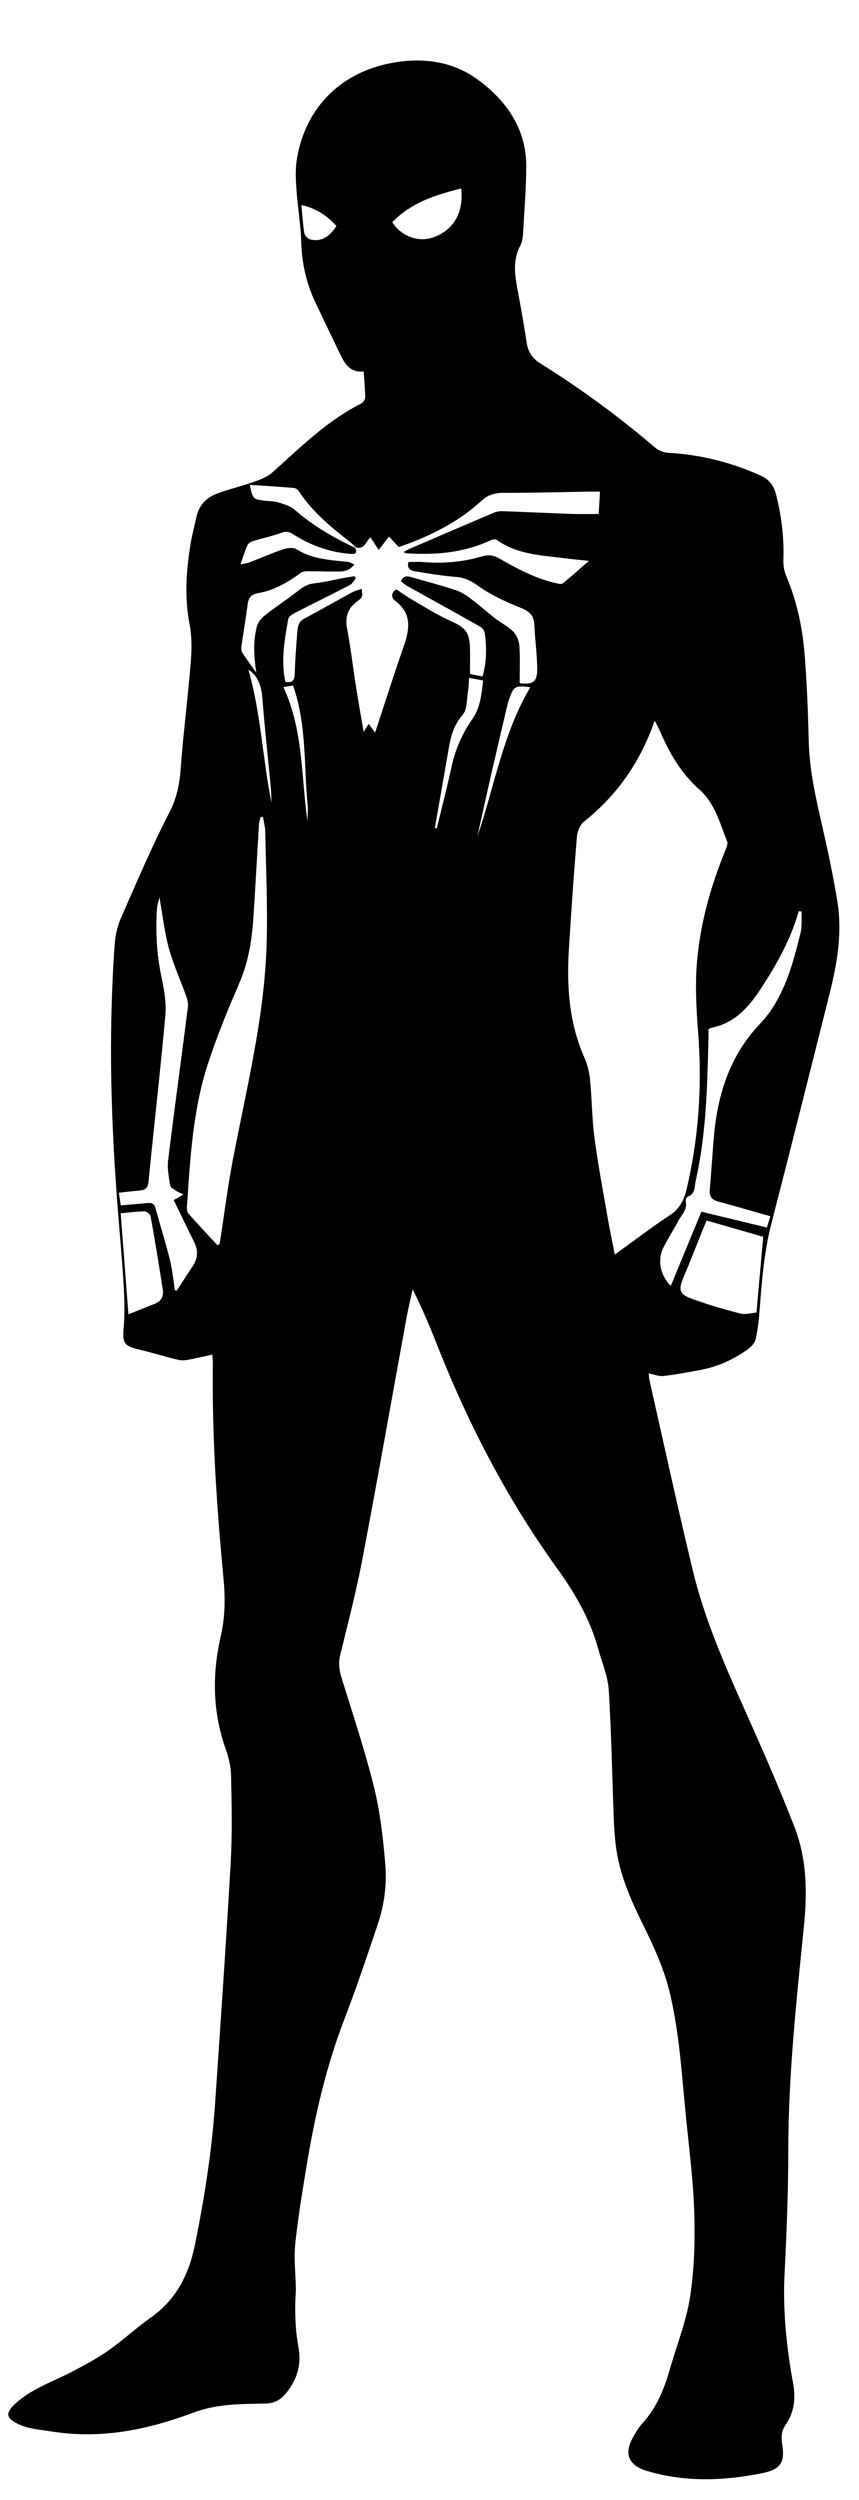 <?xml version="1.0" encoding="utf-8"?>
<!-- Generator: Adobe Illustrator 16.0.0, SVG Export Plug-In . SVG Version: 6.00 Build 0)  -->
<!DOCTYPE svg PUBLIC "-//W3C//DTD SVG 1.1//EN" "http://www.w3.org/Graphics/SVG/1.1/DTD/svg11.dtd">
<svg version="1.1" id="Layer_1" xmlns="http://www.w3.org/2000/svg" xmlns:xlink="http://www.w3.org/1999/xlink" x="0px" y="0px"
	 width="207.854px" height="604.59px" viewBox="0 0 207.854 604.59" enable-background="new 0 0 207.854 604.59"
	 xml:space="preserve">
<g>
	<defs>
		<rect id="SVGID_1_" width="207.854" height="604.59"/>
	</defs>
	<clipPath id="SVGID_2_">
		<use xlink:href="#SVGID_1_"  overflow="visible"/>
	</clipPath>
	<path clip-path="url(#SVGID_2_)" d="M51.379,327.593c-2.193,0.479-4.075,0.938-5.978,1.281c-0.755,0.135-1.593,0.165-2.33-0.018
		c-3.252-0.806-6.463-1.776-9.722-2.552c-3.366-0.799-3.733-1.666-3.438-5.012c0.325-3.692,0.195-7.449-0.032-11.159
		c-0.409-6.732-1.07-13.449-1.567-20.176c-1.113-15.083-1.723-30.184-1.33-45.31c0.145-5.572,0.378-11.147,0.806-16.703
		c0.16-2.075,0.721-4.217,1.561-6.126c3.744-8.509,7.377-17.088,11.64-25.337c1.794-3.472,2.454-6.811,2.73-10.567
		c0.635-8.622,1.744-17.209,2.448-25.827c0.247-3.033,0.279-6.195-0.301-9.16c-1.25-6.397-0.817-12.7,0.185-19.024
		c0.366-2.307,0.977-4.576,1.469-6.864c0.63-2.93,2.521-4.791,5.224-5.757c2.957-1.056,6.024-1.803,8.984-2.851
		c1.478-0.524,3.05-1.167,4.194-2.188c6.78-6.056,13.235-12.508,21.497-16.661c0.463-0.233,0.957-0.972,0.953-1.471
		c-0.018-2.036-0.225-4.071-0.374-6.276c-3.269,0.337-4.577-1.844-5.722-4.241c-1.989-4.163-4.002-8.314-5.976-12.485
		c-2.191-4.632-3.262-9.492-3.414-14.644c-0.121-4.161-0.846-8.3-1.142-12.461c-0.169-2.391-0.313-4.85,0.042-7.201
		c1.869-12.372,10.366-21.124,22.648-23.51c7.762-1.508,15.226-0.563,21.58,4.25c6.789,5.141,11.397,11.873,11.33,20.836
		c-0.039,5.344-0.467,10.686-0.782,16.026c-0.06,1.01-0.195,2.117-0.659,2.985c-1.944,3.637-1.294,7.339-0.588,11.096
		c0.77,4.103,1.485,8.218,2.116,12.345c0.345,2.253,1.352,3.826,3.341,5.07c9.769,6.11,19.049,12.896,27.812,20.392
		c0.802,0.687,2.032,1.155,3.092,1.214c7.854,0.44,15.327,2.307,22.479,5.563c1.971,0.898,3.086,2.393,3.604,4.423
		c1.332,5.216,1.996,10.497,1.798,15.897c-0.049,1.334,0.207,2.788,0.729,4.015c2.637,6.214,3.945,12.74,4.457,19.401
		c0.521,6.793,0.786,13.612,0.946,20.425c0.161,6.944,1.684,13.631,3.22,20.349c1.404,6.136,2.725,12.304,3.723,18.516
		c1.208,7.513-0.059,14.915-1.889,22.207c-4.653,18.531-9.308,37.062-14.076,55.563c-1.769,6.865-2.324,13.855-2.854,20.872
		c-0.182,2.403-0.432,4.829-0.981,7.166c-0.227,0.966-1.184,1.929-2.056,2.543c-3.442,2.426-7.24,4.122-11.406,4.887
		c-2.936,0.539-5.872,1.104-8.833,1.439c-1.1,0.124-2.271-0.371-3.573-0.615c0.066,0.547,0.085,1.172,0.221,1.771
		c3.477,15.351,6.801,30.736,10.498,46.031c3.126,12.933,8.703,24.981,14.104,37.083c3.664,8.211,7.224,16.48,10.478,24.86
		c2.98,7.674,3.084,15.724,2.27,23.855c-1.815,18.098-3.783,36.181-3.792,54.416c-0.005,9.902-0.402,19.812-0.899,29.703
		c-0.449,8.936,0.47,17.73,2.057,26.476c0.664,3.658,0.312,7.015-1.806,10.077c-0.999,1.445-1.104,2.913-0.834,4.576
		c0.736,4.536-0.378,6.224-4.877,7.124c-9.304,1.864-18.593,2.204-27.825-0.548c-4.445-1.327-5.654-4.12-3.368-8.163
		c0.647-1.145,1.318-2.321,2.198-3.284c3.411-3.732,5.29-8.211,6.648-12.984c1.661-5.842,3.982-11.573,4.918-17.525
		c1.036-6.596,1.238-13.399,1.053-20.092c-0.209-7.607-1.174-15.199-1.946-22.783c-1.029-10.127-1.565-20.32-3.862-30.288
		c-1.358-5.895-3.823-11.356-6.483-16.749c-2.854-5.79-5.522-11.66-6.524-18.104c-0.383-2.456-0.564-4.955-0.662-7.441
		c-0.411-10.485-0.574-20.984-1.23-31.454c-0.209-3.347-1.638-6.623-2.543-9.922c-1.964-7.163-5.567-13.409-9.916-19.436
		c-12.058-16.72-21.512-34.893-29.058-54.067c-1.769-4.49-3.645-8.936-5.933-13.482c-0.507,2.345-1.079,4.678-1.509,7.035
		c-3.531,19.315-6.929,38.654-10.597,57.942c-1.491,7.845-3.488,15.597-5.398,23.357c-0.483,1.96-0.295,3.681,0.283,5.553
		c2.717,8.813,5.664,17.579,7.873,26.522c1.502,6.079,2.206,12.403,2.729,18.662c0.402,4.815-0.227,9.704-1.774,14.332
		c-2.577,7.712-5.172,15.429-8.092,23.016c-4.472,11.624-7.238,23.657-9.233,35.897c-1.014,6.216-2.061,12.44-2.705,18.7
		c-0.356,3.468,0.116,7.017,0.158,10.53c0.018,1.513-0.164,3.026-0.155,4.541c0.012,1.88,0.065,3.765,0.217,5.639
		c0.125,1.53,0.405,3.05,0.646,4.569c0.638,4.023-0.522,7.512-3.044,10.646c-1.276,1.586-2.813,2.475-4.886,2.523
		c-3.299,0.079-6.618,0.071-9.889,0.444c-2.582,0.295-5.21,0.826-7.635,1.739c-11.143,4.194-22.488,6.496-34.44,4.568
		c-2.813-0.453-5.661-0.571-8.281-1.918c-2.547-1.31-2.781-2.479-0.757-4.459c3.877-3.794,8.977-5.437,13.643-7.854
		c3.107-1.608,6.229-3.256,9.091-5.25c3.605-2.513,6.846-5.546,10.435-8.084c6.208-4.391,9.213-10.479,10.681-17.77
		c2.275-11.296,4.068-22.643,4.848-34.137c1.314-19.388,2.664-38.775,3.769-58.178c0.396-6.952,0.226-13.942,0.093-20.913
		c-0.041-2.151-0.57-4.378-1.295-6.421c-3.196-8.995-3.314-18.134-1.214-27.292c1.074-4.68,1.117-9.331,0.673-13.991
		c-1.646-17.246-2.806-34.509-2.579-51.847C51.508,329.336,51.442,328.76,51.379,327.593 M86.047,132.356
		c-0.472-0.45-0.908-0.945-1.42-1.343c-4.581-3.559-9.032-7.24-12.274-12.155c-0.256-0.388-0.775-0.808-1.203-0.845
		c-3.518-0.299-7.043-0.511-10.703-0.759c0.738,3.442,0.736,3.454,3.532,3.836c1.087,0.149,2.233,0.07,3.262,0.389
		c1.416,0.44,2.996,0.871,4.068,1.807c4.403,3.843,9.372,6.723,14.612,9.202c0.738,1.542-0.262,1.538-1.31,1.45
		c-4.993-0.423-9.575-2.091-13.761-4.788c-0.995-0.64-1.683-0.695-2.787-0.289c-2.183,0.803-4.486,1.272-6.716,1.957
		c-0.548,0.169-1.244,0.531-1.455,0.994c-0.643,1.412-1.082,2.916-1.703,4.673c0.942-0.191,1.529-0.229,2.052-0.43
		c2.73-1.05,5.412-2.235,8.179-3.168c1.014-0.342,2.506-0.576,3.285-0.082c3.839,2.441,8.144,2.628,12.428,3.076
		c0.56,0.059,1.09,0.413,1.634,0.631c-0.451,0.412-0.842,0.953-1.37,1.202c-0.646,0.305-1.407,0.501-2.12,0.508
		c-2.637,0.025-5.275-0.066-7.913-0.066c-0.516,0-1.139,0.061-1.53,0.346c-3.158,2.292-6.457,4.272-10.372,4.946
		c-1.494,0.257-2.303,0.978-2.509,2.544c-0.46,3.487-1.052,6.955-1.543,10.438c-0.067,0.471-0.008,1.076,0.241,1.456
		c1.074,1.634,2.24,3.206,3.372,4.801c-0.607-3.868-0.809-7.596,0.154-11.272c0.26-0.989,1.123-1.97,1.965-2.629
		c2.591-2.031,5.359-3.837,7.948-5.869c1.184-0.929,2.281-1.645,3.862-1.825c2.612-0.297,5.185-0.936,7.777-1.419
		c0.682-0.127,1.372-0.21,2.058-0.313c0.105,0.169,0.209,0.337,0.314,0.505c-0.468,0.549-0.828,1.305-1.421,1.613
		c-4.41,2.287-8.878,4.464-13.297,6.734c-0.648,0.333-1.534,0.908-1.636,1.49c-0.887,5.034-1.817,10.09-0.694,15.218
		c1.569,0.266,2.205-0.273,2.255-1.848c0.104-3.299,0.328-6.595,0.605-9.884c0.113-1.347,0.148-2.753,1.684-3.568
		c3.878-2.059,7.687-4.245,11.547-6.34c0.712-0.386,1.529-0.577,2.362-0.882c0.25,1.943,0.313,2.03-1.041,3.013
		c-2.36,1.713-3.017,3.839-2.464,6.708c0.857,4.449,1.357,8.966,2.061,13.446c0.576,3.667,1.228,7.323,1.923,11.436
		c0.542-0.857,0.832-1.316,1.231-1.947c0.656,0.913,0.997,1.39,1.539,2.144c2.37-7.174,4.551-14.07,6.937-20.894
		c1.452-4.154,2.009-7.925-2.069-11.022c-0.933-0.708-1.126-1.878,0.28-2.762c1.229,0.818,2.405,1.694,3.666,2.421
		c3.094,1.787,6.124,3.735,9.371,5.19c3.727,1.669,4.721,2.74,4.788,6.925c0.03,1.963,0.005,3.926,0.005,5.947
		c1.214,0.24,2.101,0.416,3.024,0.599c1.06-3.653,1.005-7.075,0.544-10.494c-0.078-0.575-0.614-1.279-1.137-1.574
		c-5.863-3.312-11.767-6.549-17.648-9.828c-0.549-0.306-1.014-0.763-1.502-1.137c0.697-1.594,1.774-1.209,2.857-0.894
		c3.513,1.023,7.066,1.924,10.53,3.092c1.407,0.474,2.697,1.413,3.91,2.319c1.87,1.397,3.597,2.988,5.444,4.419
		c1.448,1.121,3.155,1.957,4.428,3.238c0.819,0.825,1.413,2.202,1.492,3.373c0.206,3.018,0.07,6.06,0.07,9.099
		c3.325,0.402,4.295-0.284,4.243-3.678c-0.053-3.507-0.548-7.004-0.698-10.513c-0.102-2.367-1.371-3.262-3.461-4.1
		c-3.505-1.405-7.031-3.019-10.079-5.198c-1.771-1.266-3.294-2.052-5.438-2.209c-3.278-0.24-6.537-0.797-9.787-1.329
		c-1.049-0.171-2.165-0.591-1.696-2.27c1.215,0,2.382-0.079,3.536,0.014c4.87,0.392,9.675,0.008,14.345-1.402
		c1.572-0.474,2.798-0.213,4.14,0.555c4.265,2.439,8.594,4.759,13.434,5.887c0.619,0.144,1.511,0.403,1.882,0.109
		c2.126-1.685,4.132-3.52,6.345-5.45c-2.096-0.217-3.924-0.364-5.738-0.602c-5.719-0.748-11.603-0.875-16.57-4.469
		c-0.329-0.238-1.119-0.075-1.582,0.142c-6.436,3.015-13.247,3.537-20.205,3.113c-0.198-0.012-0.388-0.139-0.755-0.279
		c0.623-0.375,0.854-0.553,1.115-0.665c6.918-2.976,13.835-5.957,20.769-8.894c0.643-0.272,1.411-0.373,2.114-0.349
		c5.644,0.198,11.286,0.468,16.931,0.665c2.092,0.073,4.189,0.012,6.277,0.012c0.107-1.848,0.205-3.511,0.315-5.41
		c-0.911,0-1.699-0.011-2.487,0.002c-6.973,0.112-13.942,0.31-20.913,0.295c-2.112-0.003-3.754,0.508-5.314,1.945
		c-5.739,5.289-12.609,8.606-19.968,11.168c-0.798-0.853-1.583-1.694-2.373-2.539c-0.798,1.03-1.532,1.979-2.501,3.233
		c-0.795-1.228-1.369-2.115-1.977-3.056C88.562,130.835,88.255,133.063,86.047,132.356 M148.765,303.417
		c2.96-2.161,5.878-4.312,8.818-6.43c1.545-1.112,3.124-2.175,4.701-3.242c2.197-1.485,3.259-3.609,3.858-6.152
		c2.938-12.451,3.771-25.029,2.792-37.778c-0.397-5.182-0.708-10.421-0.396-15.595c0.605-10.018,3.316-19.598,7.094-28.882
		c0.235-0.575,0.523-1.352,0.323-1.847c-1.781-4.392-2.954-9.203-6.656-12.475c-4.414-3.903-7.256-8.756-9.543-14.047
		c-0.355-0.825-0.801-1.612-1.344-2.692c-3.457,10.022-9.093,18.051-17.118,24.443c-0.939,0.749-1.59,2.334-1.693,3.589
		c-0.757,9.131-1.397,18.273-1.955,27.419c-0.545,8.94,0.08,17.724,3.773,26.084c0.729,1.65,1.182,3.503,1.357,5.302
		c0.457,4.659,0.455,9.369,1.065,14.003c0.851,6.448,2.064,12.849,3.176,19.261C147.565,297.534,148.231,300.67,148.765,303.417
		 M52.632,301.167c0.17-0.108,0.34-0.215,0.509-0.323c0.065-0.413,0.131-0.826,0.196-1.24c0.976-6.292,1.773-12.62,2.962-18.872
		c3.309-17.39,7.695-34.625,8.218-52.425c0.265-8.999-0.158-18.02-0.324-27.03c-0.023-1.238-0.361-2.47-0.554-3.706
		c-0.195-0.002-0.391-0.004-0.587-0.006c-0.132,0.589-0.349,1.173-0.385,1.768c-0.466,7.607-0.857,15.218-1.368,22.822
		c-0.364,5.42-1.244,10.702-3.456,15.782c-2.741,6.296-5.352,12.681-7.491,19.201c-3.69,11.242-4.338,23.004-5.117,34.713
		c-0.036,0.55,0.036,1.283,0.367,1.657C47.9,296.101,50.279,298.622,52.632,301.167 M193.982,220.456
		c-0.241-0.03-0.481-0.058-0.723-0.088c-1.918,6.849-5.353,12.924-9.212,18.818c-2.983,4.56-6.438,8.359-12.09,9.429
		c-0.134,0.025-0.247,0.153-0.531,0.338c0,0.77,0.02,1.644-0.003,2.517c-0.286,11.432-0.539,22.87-3.083,34.095
		c-0.314,1.393-0.013,3.161-1.928,3.836c-0.275,0.098-0.558,0.81-0.481,1.161c0.431,1.972-0.989,3.199-1.779,4.666
		c-1.183,2.191-2.519,4.301-3.639,6.522c-1.51,2.995-0.76,6.635,1.791,9.245c2.479-6,4.944-11.974,7.412-17.955
		c5.431,1.312,10.589,2.559,15.845,3.829c0.334-1.064,0.563-1.796,0.854-2.723c-4.332-1.23-8.454-2.441-12.602-3.556
		c-1.522-0.409-2.215-1.183-2.071-2.806c0.362-4.16,0.617-8.329,0.965-12.49c0.874-10.479,3.815-20.032,11.374-27.888
		c2.471-2.568,4.347-5.922,5.773-9.228c1.695-3.936,2.734-8.176,3.812-12.349C194.106,224.124,193.896,222.252,193.982,220.456
		 M42.029,290.224c0.369-0.2,0.626-0.33,0.876-0.476c0.505-0.294,1.005-0.596,1.507-0.894c-0.57-0.26-1.182-0.454-1.697-0.796
		c-0.583-0.389-1.457-0.849-1.545-1.386c-0.328-2.007-0.731-4.101-0.488-6.086c1.515-12.367,3.214-24.711,4.791-37.071
		c0.11-0.858-0.138-1.825-0.438-2.662c-1.376-3.853-3.1-7.604-4.179-11.534c-1.057-3.85-1.485-7.872-2.276-12.303
		c-0.269,1.153-0.531,1.846-0.58,2.553c-0.396,5.585-0.092,11.11,1.05,16.621c0.633,3.052,1.24,6.262,0.967,9.321
		c-1.2,13.435-2.768,26.837-4.077,40.263c-0.167,1.708-0.918,2.062-2.31,2.166c-1.583,0.119-3.16,0.329-4.866,0.513
		c0.17,1.128,0.298,1.98,0.461,3.065c2.206-0.194,4.307-0.368,6.405-0.566c0.966-0.091,1.675,0.038,1.986,1.184
		c1.131,4.167,2.44,8.287,3.483,12.475c0.604,2.424,0.828,4.942,1.222,7.419c0.154,0.033,0.308,0.067,0.461,0.1
		c1.266-1.952,2.496-3.928,3.807-5.849c1.282-1.877,1.42-3.78,0.424-5.81C45.367,297.119,43.745,293.755,42.029,290.224
		 M170.978,295.175c-0.396,0.945-0.653,1.54-0.896,2.14c-1.585,3.928-3.118,7.878-4.768,11.778c-1.117,2.639-0.97,3.841,1.728,4.863
		c3.938,1.493,8.019,2.65,12.099,3.714c1.228,0.321,2.658-0.143,3.903-0.24c0.558-6.26,1.082-12.136,1.632-18.32
		C180.217,297.829,175.624,296.51,170.978,295.175 M31.076,317.86c2.397-0.961,4.398-1.776,6.41-2.565
		c1.539-0.603,2.144-1.824,1.913-3.324c-0.911-5.928-1.885-11.847-2.939-17.75c-0.092-0.51-0.941-1.259-1.436-1.258
		c-1.876,0.008-3.752,0.279-5.817,0.468C29.822,301.469,30.423,309.331,31.076,317.86 M111.605,45.572
		c-6.28,1.574-12.174,3.455-16.693,8.189c2.258,3.455,6.426,4.922,9.993,3.618C109.776,55.6,112.213,51.469,111.605,45.572
		 M105.22,200.257l0.463,0.091c1.197-4.949,2.495-9.876,3.563-14.853c0.905-4.229,2.592-8.068,5.046-11.587
		c1.932-2.773,2.209-5.95,2.621-9.33c-1.21-0.229-2.238-0.423-3.417-0.646c-0.089,1.235-0.081,2.187-0.241,3.11
		c-0.347,1.998-0.159,4.523-1.315,5.851c-2.033,2.333-2.789,4.889-3.283,7.707C107.505,187.152,106.365,193.705,105.22,200.257
		 M128.32,166.201c-3.696-0.444-3.974-0.29-5.108,2.831c-0.274,0.753-0.458,1.543-0.64,2.325c-1.287,5.485-2.58,10.968-3.836,16.46
		c-1.104,4.828-2.16,9.666-3.237,14.5C119.645,190.244,121.637,177.462,128.32,166.201 M72.933,49.592
		c0.235,2.481,0.35,4.661,0.703,6.802c0.095,0.579,0.827,1.349,1.407,1.502c2.5,0.66,4.593-0.47,6.363-3.242
		C79.165,52.186,76.53,50.371,72.933,49.592 M68.589,166.174c4.823,10.442,4.281,21.528,5.79,32.285
		c0.063-1.323,0.171-2.65,0.046-3.956c-0.919-9.571-0.21-19.329-3.518-28.718C70.512,165.851,69.881,165.957,68.589,166.174
		 M65.712,194.19c-0.064-1.304-0.079-2.613-0.202-3.912c-0.668-7.058-1.449-14.108-2.006-21.174
		c-0.228-2.892-0.817-5.442-3.401-7.158C63.143,172.476,63.524,183.473,65.712,194.19"/>
</g>
</svg>
